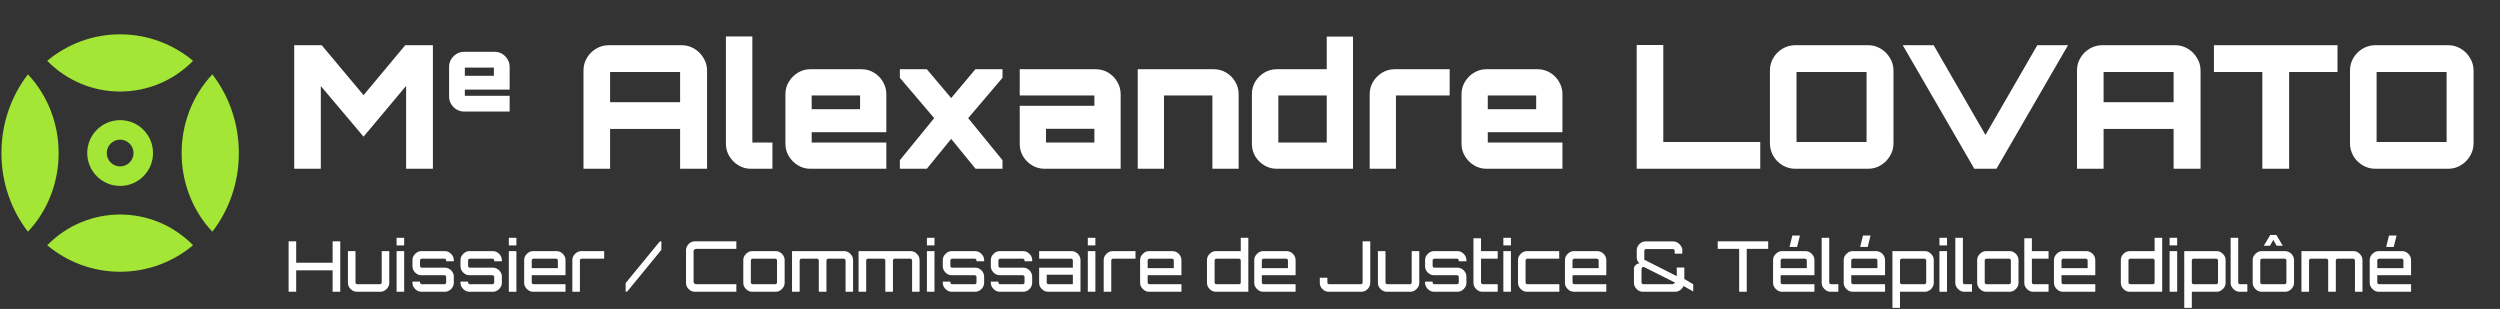 <svg width="874" height="108" viewBox="0 0 874 108" fill="none" xmlns="http://www.w3.org/2000/svg">
<rect x="0" y="0" width="874" height="108" fill="#333333" stroke="none"/>
<path d="M67.5 21.263C60.558 15.475 51.678 12 41.999 12C32.32 12 23.442 15.475 16.5 21.263C30.583 35.579 53.415 35.579 67.498 21.263H67.5Z" fill="#A3E635"/>
<path d="M74.237 81C80.025 73.515 83.5 63.938 83.5 53.5C83.5 43.062 80.025 33.485 74.237 26C59.921 41.188 59.921 65.814 74.237 81Z" fill="#A3E635"/>
<path d="M16.5 85.737C23.443 91.525 32.321 95 42 95C51.679 95 60.559 91.525 67.5 85.737C53.416 71.421 30.584 71.421 16.5 85.737Z" fill="#A3E635"/>
<path d="M9.763 26C3.975 33.487 0.5 43.064 0.5 53.5C0.5 63.936 3.975 73.515 9.763 81C24.079 65.811 24.079 41.187 9.763 26Z" fill="#A3E635"/>
<path d="M42.001 42C35.649 42 30.5 47.149 30.5 53.501C30.5 59.853 35.649 65 42.001 65C48.353 65 53.5 59.851 53.5 53.501C53.5 47.151 48.351 42 42.001 42ZM42.001 58.18C39.413 58.18 37.32 56.085 37.32 53.501C37.32 50.917 39.415 48.82 42.001 48.82C44.587 48.82 46.68 50.915 46.68 53.501C46.68 56.087 44.585 58.18 42.001 58.18Z" fill="#A3E635"/>
<path d="M102.86 59V15.8H112.46L127.1 33.26L141.68 15.8H151.34V59H141.98V30.02L127.1 47.78L112.16 30.08V59H102.86ZM162.22 39C161.284 39 160.42 38.76 159.628 38.28C158.836 37.8 158.2 37.164 157.72 36.372C157.24 35.58 157 34.716 157 33.78V23.34C157 22.404 157.24 21.54 157.72 20.748C158.2 19.956 158.836 19.32 159.628 18.84C160.42 18.36 161.284 18.12 162.22 18.12H172.948C173.908 18.12 174.784 18.36 175.576 18.84C176.368 19.32 176.992 19.956 177.448 20.748C177.928 21.54 178.168 22.404 178.168 23.34V31.332H162.508V33.492H178.168V39H162.22ZM162.508 26.508H172.66V23.628H162.508V26.508ZM203.986 59V24.68C203.986 23.04 204.386 21.56 205.186 20.24C205.986 18.88 207.066 17.8 208.426 17C209.786 16.2 211.266 15.8 212.866 15.8H238.246C239.886 15.8 241.366 16.2 242.686 17C244.046 17.8 245.126 18.88 245.926 20.24C246.766 21.56 247.186 23.04 247.186 24.68V59H237.766V45.08H213.286V59H203.986ZM213.286 35.72H237.766V25.16H213.286V35.72ZM262.482 59C260.922 59 259.482 58.6 258.162 57.8C256.842 57 255.782 55.94 254.982 54.62C254.182 53.3 253.782 51.86 253.782 50.3V12.74H263.022V49.82H270.042V59H262.482ZM283.281 59C281.721 59 280.281 58.6 278.961 57.8C277.641 57 276.581 55.94 275.781 54.62C274.981 53.3 274.581 51.86 274.581 50.3V32.9C274.581 31.34 274.981 29.9 275.781 28.58C276.581 27.26 277.641 26.2 278.961 25.4C280.281 24.6 281.721 24.2 283.281 24.2H301.161C302.761 24.2 304.221 24.6 305.541 25.4C306.861 26.2 307.901 27.26 308.661 28.58C309.461 29.9 309.861 31.34 309.861 32.9V46.22H283.761V49.82H309.861V59H283.281ZM283.761 38.18H300.681V33.38H283.761V38.18ZM314.594 59V56L326.594 41.3L314.594 27.2V24.2H324.014L332.534 34.28L340.994 24.2H350.474V27.2L338.474 41.3L350.474 56V59H341.054L332.534 48.56L324.014 59H314.594ZM365.197 59C363.597 59 362.137 58.6 360.817 57.8C359.497 57 358.437 55.94 357.637 54.62C356.877 53.3 356.497 51.86 356.497 50.3V36.98H382.597V33.38H356.497V24.2H383.077C384.677 24.2 386.137 24.6 387.457 25.4C388.777 26.2 389.817 27.26 390.577 28.58C391.377 29.9 391.777 31.34 391.777 32.9V59H365.197ZM365.677 49.82H382.597V45.02H365.677V49.82ZM397.75 59V24.2H424.33C425.93 24.2 427.39 24.6 428.71 25.4C430.03 26.2 431.07 27.26 431.83 28.58C432.63 29.9 433.03 31.34 433.03 32.9V59H423.85V33.38H406.93V59H397.75ZM446.367 59C444.767 59 443.307 58.6 441.987 57.8C440.667 57 439.607 55.94 438.807 54.62C438.047 53.3 437.667 51.86 437.667 50.3V32.9C437.667 31.34 438.047 29.9 438.807 28.58C439.607 27.26 440.667 26.2 441.987 25.4C443.307 24.6 444.767 24.2 446.367 24.2H463.827V12.8H473.007V59H446.367ZM446.907 49.82H463.827V33.38H446.907V49.82ZM478.841 59V32.9C478.841 31.34 479.241 29.9 480.041 28.58C480.841 27.26 481.901 26.2 483.221 25.4C484.541 24.6 486.001 24.2 487.601 24.2H506.801V33.38H488.021V59H478.841ZM519.649 59C518.089 59 516.649 58.6 515.329 57.8C514.009 57 512.949 55.94 512.149 54.62C511.349 53.3 510.949 51.86 510.949 50.3V32.9C510.949 31.34 511.349 29.9 512.149 28.58C512.949 27.26 514.009 26.2 515.329 25.4C516.649 24.6 518.089 24.2 519.649 24.2H537.529C539.129 24.2 540.589 24.6 541.909 25.4C543.229 26.2 544.269 27.26 545.029 28.58C545.829 29.9 546.229 31.34 546.229 32.9V46.22H520.129V49.82H546.229V59H519.649ZM520.129 38.18H537.049V33.38H520.129V38.18ZM572.187 59V15.74H581.487V49.64H615.387V59H572.187ZM627.645 59C626.045 59 624.565 58.6 623.205 57.8C621.845 57 620.765 55.92 619.965 54.56C619.165 53.2 618.765 51.72 618.765 50.12V24.68C618.765 23.04 619.165 21.56 619.965 20.24C620.765 18.88 621.845 17.8 623.205 17C624.565 16.2 626.045 15.8 627.645 15.8H653.085C654.685 15.8 656.145 16.2 657.465 17C658.825 17.8 659.905 18.88 660.705 20.24C661.545 21.56 661.965 23.04 661.965 24.68V50.12C661.965 51.72 661.545 53.2 660.705 54.56C659.905 55.92 658.825 57 657.465 57.8C656.145 58.6 654.685 59 653.085 59H627.645ZM628.065 49.64H652.545V25.16H628.065V49.64ZM690.223 59L665.203 15.8H676.003L694.123 47.18L712.243 15.8H722.983L697.963 59H690.223ZM726.115 59V24.68C726.115 23.04 726.515 21.56 727.315 20.24C728.115 18.88 729.195 17.8 730.555 17C731.915 16.2 733.395 15.8 734.995 15.8H760.375C762.015 15.8 763.495 16.2 764.815 17C766.175 17.8 767.255 18.88 768.055 20.24C768.895 21.56 769.315 23.04 769.315 24.68V59H759.895V45.08H735.415V59H726.115ZM735.415 35.72H759.895V25.16H735.415V35.72ZM790.911 59V25.16H773.991V15.8H817.191V25.16H800.271V59H790.911ZM830.438 59C828.838 59 827.358 58.6 825.998 57.8C824.638 57 823.558 55.92 822.758 54.56C821.958 53.2 821.558 51.72 821.558 50.12V24.68C821.558 23.04 821.958 21.56 822.758 20.24C823.558 18.88 824.638 17.8 825.998 17C827.358 16.2 828.838 15.8 830.438 15.8H855.878C857.478 15.8 858.938 16.2 860.258 17C861.618 17.8 862.698 18.88 863.498 20.24C864.338 21.56 864.758 23.04 864.758 24.68V50.12C864.758 51.72 864.338 53.2 863.498 54.56C862.698 55.92 861.618 57 860.258 57.8C858.938 58.6 857.478 59 855.878 59H830.438ZM830.858 49.64H855.338V25.16H830.858V49.64Z" fill="white"/>
<path d="M100.897 102V84.36H103.543V91.857H116.283V84.36H118.953V102H116.283V94.503H103.543V102H100.897ZM124.823 102C124.235 102 123.696 101.853 123.206 101.559C122.732 101.265 122.348 100.881 122.054 100.407C121.777 99.934 121.638 99.403 121.638 98.815V87.79H124.284V98.742C124.284 98.905 124.341 99.052 124.455 99.183C124.586 99.297 124.733 99.354 124.896 99.354H132.834C132.998 99.354 133.137 99.297 133.251 99.183C133.382 99.052 133.447 98.905 133.447 98.742V87.79H136.093V98.815C136.093 99.403 135.946 99.934 135.652 100.407C135.374 100.881 134.99 101.265 134.5 101.559C134.027 101.853 133.496 102 132.908 102H124.823ZM138.649 102V87.79H141.295V102H138.649ZM138.649 85.781V83.135H141.295V85.781H138.649ZM147.382 102C146.794 102 146.263 101.853 145.789 101.559C145.316 101.265 144.932 100.881 144.638 100.407C144.344 99.934 144.197 99.403 144.197 98.815V98.448H146.843V98.742C146.843 98.905 146.9 99.052 147.014 99.183C147.145 99.297 147.292 99.354 147.455 99.354H155.393C155.557 99.354 155.696 99.297 155.81 99.183C155.924 99.052 155.981 98.905 155.981 98.742V96.831C155.981 96.667 155.924 96.528 155.81 96.414C155.696 96.283 155.557 96.218 155.393 96.218H147.382C146.794 96.218 146.263 96.079 145.789 95.802C145.316 95.507 144.932 95.124 144.638 94.65C144.344 94.16 144.197 93.621 144.197 93.033V90.975C144.197 90.387 144.344 89.856 144.638 89.382C144.932 88.909 145.316 88.525 145.789 88.231C146.263 87.937 146.794 87.79 147.382 87.79H155.467C156.055 87.79 156.586 87.937 157.059 88.231C157.549 88.525 157.933 88.909 158.211 89.382C158.505 89.856 158.652 90.387 158.652 90.975V91.343H155.981V91.049C155.981 90.885 155.924 90.746 155.81 90.632C155.696 90.501 155.557 90.436 155.393 90.436H147.455C147.292 90.436 147.145 90.501 147.014 90.632C146.9 90.746 146.843 90.885 146.843 91.049V92.96C146.843 93.123 146.9 93.27 147.014 93.4C147.145 93.515 147.292 93.572 147.455 93.572H155.467C156.055 93.572 156.586 93.719 157.059 94.013C157.549 94.291 157.933 94.674 158.211 95.165C158.505 95.638 158.652 96.169 158.652 96.757V98.815C158.652 99.403 158.505 99.934 158.211 100.407C157.933 100.881 157.549 101.265 157.059 101.559C156.586 101.853 156.055 102 155.467 102H147.382ZM164.178 102C163.59 102 163.059 101.853 162.585 101.559C162.112 101.265 161.728 100.881 161.434 100.407C161.14 99.934 160.993 99.403 160.993 98.815V98.448H163.639V98.742C163.639 98.905 163.696 99.052 163.81 99.183C163.941 99.297 164.088 99.354 164.251 99.354H172.189C172.353 99.354 172.492 99.297 172.606 99.183C172.72 99.052 172.777 98.905 172.777 98.742V96.831C172.777 96.667 172.72 96.528 172.606 96.414C172.492 96.283 172.353 96.218 172.189 96.218H164.178C163.59 96.218 163.059 96.079 162.585 95.802C162.112 95.507 161.728 95.124 161.434 94.65C161.14 94.16 160.993 93.621 160.993 93.033V90.975C160.993 90.387 161.14 89.856 161.434 89.382C161.728 88.909 162.112 88.525 162.585 88.231C163.059 87.937 163.59 87.79 164.178 87.79H172.263C172.851 87.79 173.382 87.937 173.855 88.231C174.345 88.525 174.729 88.909 175.007 89.382C175.301 89.856 175.448 90.387 175.448 90.975V91.343H172.777V91.049C172.777 90.885 172.72 90.746 172.606 90.632C172.492 90.501 172.353 90.436 172.189 90.436H164.251C164.088 90.436 163.941 90.501 163.81 90.632C163.696 90.746 163.639 90.885 163.639 91.049V92.96C163.639 93.123 163.696 93.27 163.81 93.4C163.941 93.515 164.088 93.572 164.251 93.572H172.263C172.851 93.572 173.382 93.719 173.855 94.013C174.345 94.291 174.729 94.674 175.007 95.165C175.301 95.638 175.448 96.169 175.448 96.757V98.815C175.448 99.403 175.301 99.934 175.007 100.407C174.729 100.881 174.345 101.265 173.855 101.559C173.382 101.853 172.851 102 172.263 102H164.178ZM177.887 102V87.79H180.533V102H177.887ZM177.887 85.781V83.135H180.533V85.781H177.887ZM186.431 102C185.843 102 185.312 101.853 184.838 101.559C184.364 101.265 183.981 100.881 183.687 100.407C183.393 99.934 183.246 99.403 183.246 98.815V90.975C183.246 90.387 183.393 89.856 183.687 89.382C183.981 88.909 184.364 88.525 184.838 88.231C185.312 87.937 185.843 87.79 186.431 87.79H194.516C195.104 87.79 195.634 87.937 196.108 88.231C196.598 88.509 196.982 88.892 197.26 89.382C197.554 89.873 197.701 90.403 197.701 90.975V96.218H185.892V98.742C185.892 98.905 185.949 99.052 186.063 99.183C186.194 99.297 186.341 99.354 186.504 99.354H197.701V102H186.431ZM185.892 93.743H195.03V91.049C195.03 90.885 194.973 90.746 194.859 90.632C194.744 90.501 194.605 90.436 194.442 90.436H186.504C186.341 90.436 186.194 90.501 186.063 90.632C185.949 90.746 185.892 90.885 185.892 91.049V93.743ZM200.09 102V90.975C200.09 90.387 200.237 89.856 200.531 89.382C200.825 88.909 201.209 88.525 201.682 88.231C202.172 87.937 202.703 87.79 203.275 87.79H211.213V90.436H203.348C203.185 90.436 203.038 90.501 202.907 90.632C202.793 90.746 202.736 90.885 202.736 91.049V102H200.09ZM218.726 102V98.962L230.608 84.483L231.221 84.36V87.349L219.338 101.853L218.726 102ZM243.018 102C242.43 102 241.891 101.861 241.401 101.583C240.927 101.289 240.543 100.906 240.249 100.432C239.972 99.942 239.833 99.403 239.833 98.815V87.545C239.833 86.957 239.972 86.426 240.249 85.953C240.543 85.463 240.927 85.079 241.401 84.801C241.891 84.507 242.43 84.36 243.018 84.36H257.424V87.006H243.385C243.124 87.006 242.904 87.096 242.724 87.275C242.561 87.439 242.479 87.651 242.479 87.912V98.448C242.479 98.709 242.561 98.929 242.724 99.109C242.904 99.272 243.124 99.354 243.385 99.354H257.424V102H243.018ZM263.041 102C262.453 102 261.922 101.853 261.448 101.559C260.975 101.265 260.591 100.881 260.297 100.407C260.003 99.934 259.856 99.403 259.856 98.815V90.975C259.856 90.387 260.003 89.856 260.297 89.382C260.591 88.909 260.975 88.525 261.448 88.231C261.922 87.937 262.453 87.79 263.041 87.79H271.126C271.714 87.79 272.245 87.937 272.718 88.231C273.208 88.509 273.592 88.892 273.87 89.382C274.164 89.873 274.311 90.403 274.311 90.975V98.815C274.311 99.403 274.164 99.934 273.87 100.407C273.592 100.881 273.208 101.265 272.718 101.559C272.245 101.853 271.714 102 271.126 102H263.041ZM263.114 99.354H271.052C271.216 99.354 271.355 99.297 271.469 99.183C271.583 99.052 271.64 98.905 271.64 98.742V91.049C271.64 90.885 271.583 90.746 271.469 90.632C271.355 90.501 271.216 90.436 271.052 90.436H263.114C262.951 90.436 262.804 90.501 262.673 90.632C262.559 90.746 262.502 90.885 262.502 91.049V98.742C262.502 98.905 262.559 99.052 262.673 99.183C262.804 99.297 262.951 99.354 263.114 99.354ZM276.893 102V87.79H295.047C295.652 87.79 296.191 87.937 296.664 88.231C297.138 88.525 297.514 88.909 297.791 89.382C298.085 89.856 298.232 90.387 298.232 90.975V102H295.611V91.049C295.611 90.885 295.545 90.746 295.415 90.632C295.3 90.501 295.162 90.436 294.998 90.436H289.535C289.355 90.436 289.208 90.501 289.094 90.632C288.979 90.746 288.922 90.885 288.922 91.049V102H286.252V91.049C286.252 90.885 286.186 90.746 286.056 90.632C285.941 90.501 285.803 90.436 285.639 90.436H280.151C279.988 90.436 279.849 90.501 279.735 90.632C279.62 90.746 279.563 90.885 279.563 91.049V102H276.893ZM300.149 102V87.79H318.303C318.908 87.79 319.447 87.937 319.92 88.231C320.394 88.525 320.77 88.909 321.047 89.382C321.341 89.856 321.488 90.387 321.488 90.975V102H318.867V91.049C318.867 90.885 318.801 90.746 318.671 90.632C318.556 90.501 318.418 90.436 318.254 90.436H312.791C312.611 90.436 312.464 90.501 312.35 90.632C312.235 90.746 312.178 90.885 312.178 91.049V102H309.508V91.049C309.508 90.885 309.442 90.746 309.312 90.632C309.197 90.501 309.059 90.436 308.895 90.436H303.407C303.244 90.436 303.105 90.501 302.991 90.632C302.876 90.746 302.819 90.885 302.819 91.049V102H300.149ZM324.049 102V87.79H326.695V102H324.049ZM324.049 85.781V83.135H326.695V85.781H324.049ZM332.783 102C332.195 102 331.664 101.853 331.19 101.559C330.717 101.265 330.333 100.881 330.039 100.407C329.745 99.934 329.598 99.403 329.598 98.815V98.448H332.244V98.742C332.244 98.905 332.301 99.052 332.415 99.183C332.546 99.297 332.693 99.354 332.856 99.354H340.794C340.958 99.354 341.097 99.297 341.211 99.183C341.325 99.052 341.382 98.905 341.382 98.742V96.831C341.382 96.667 341.325 96.528 341.211 96.414C341.097 96.283 340.958 96.218 340.794 96.218H332.783C332.195 96.218 331.664 96.079 331.19 95.802C330.717 95.507 330.333 95.124 330.039 94.65C329.745 94.16 329.598 93.621 329.598 93.033V90.975C329.598 90.387 329.745 89.856 330.039 89.382C330.333 88.909 330.717 88.525 331.19 88.231C331.664 87.937 332.195 87.79 332.783 87.79H340.868C341.456 87.79 341.987 87.937 342.46 88.231C342.95 88.525 343.334 88.909 343.612 89.382C343.906 89.856 344.053 90.387 344.053 90.975V91.343H341.382V91.049C341.382 90.885 341.325 90.746 341.211 90.632C341.097 90.501 340.958 90.436 340.794 90.436H332.856C332.693 90.436 332.546 90.501 332.415 90.632C332.301 90.746 332.244 90.885 332.244 91.049V92.96C332.244 93.123 332.301 93.27 332.415 93.4C332.546 93.515 332.693 93.572 332.856 93.572H340.868C341.456 93.572 341.987 93.719 342.46 94.013C342.95 94.291 343.334 94.674 343.612 95.165C343.906 95.638 344.053 96.169 344.053 96.757V98.815C344.053 99.403 343.906 99.934 343.612 100.407C343.334 100.881 342.95 101.265 342.46 101.559C341.987 101.853 341.456 102 340.868 102H332.783ZM349.579 102C348.991 102 348.46 101.853 347.986 101.559C347.513 101.265 347.129 100.881 346.835 100.407C346.541 99.934 346.394 99.403 346.394 98.815V98.448H349.04V98.742C349.04 98.905 349.097 99.052 349.211 99.183C349.342 99.297 349.489 99.354 349.652 99.354H357.59C357.754 99.354 357.892 99.297 358.007 99.183C358.121 99.052 358.178 98.905 358.178 98.742V96.831C358.178 96.667 358.121 96.528 358.007 96.414C357.892 96.283 357.754 96.218 357.59 96.218H349.579C348.991 96.218 348.46 96.079 347.986 95.802C347.513 95.507 347.129 95.124 346.835 94.65C346.541 94.16 346.394 93.621 346.394 93.033V90.975C346.394 90.387 346.541 89.856 346.835 89.382C347.129 88.909 347.513 88.525 347.986 88.231C348.46 87.937 348.991 87.79 349.579 87.79H357.664C358.252 87.79 358.783 87.937 359.256 88.231C359.746 88.525 360.13 88.909 360.408 89.382C360.702 89.856 360.849 90.387 360.849 90.975V91.343H358.178V91.049C358.178 90.885 358.121 90.746 358.007 90.632C357.892 90.501 357.754 90.436 357.59 90.436H349.652C349.489 90.436 349.342 90.501 349.211 90.632C349.097 90.746 349.04 90.885 349.04 91.049V92.96C349.04 93.123 349.097 93.27 349.211 93.4C349.342 93.515 349.489 93.572 349.652 93.572H357.664C358.252 93.572 358.783 93.719 359.256 94.013C359.746 94.291 360.13 94.674 360.408 95.165C360.702 95.638 360.849 96.169 360.849 96.757V98.815C360.849 99.403 360.702 99.934 360.408 100.407C360.13 100.881 359.746 101.265 359.256 101.559C358.783 101.853 358.252 102 357.664 102H349.579ZM366.473 102C365.885 102 365.346 101.853 364.856 101.559C364.382 101.265 363.998 100.881 363.704 100.407C363.427 99.934 363.288 99.403 363.288 98.815V93.572H375.072V91.049C375.072 90.885 375.015 90.746 374.901 90.632C374.786 90.501 374.648 90.436 374.484 90.436H363.288V87.79H374.558C375.146 87.79 375.677 87.937 376.15 88.231C376.64 88.509 377.024 88.892 377.302 89.382C377.596 89.873 377.743 90.403 377.743 90.975V102H366.473ZM366.546 99.354H375.072V96.046H365.934V98.742C365.934 98.905 365.991 99.052 366.105 99.183C366.236 99.297 366.383 99.354 366.546 99.354ZM380.299 102V87.79H382.945V102H380.299ZM380.299 85.781V83.135H382.945V85.781H380.299ZM385.85 102V90.975C385.85 90.387 385.997 89.856 386.291 89.382C386.585 88.909 386.969 88.525 387.442 88.231C387.932 87.937 388.463 87.79 389.035 87.79H396.973V90.436H389.108C388.945 90.436 388.798 90.501 388.667 90.632C388.553 90.746 388.496 90.885 388.496 91.049V102H385.85ZM401.763 102C401.175 102 400.644 101.853 400.17 101.559C399.696 101.265 399.313 100.881 399.019 100.407C398.725 99.934 398.578 99.403 398.578 98.815V90.975C398.578 90.387 398.725 89.856 399.019 89.382C399.313 88.909 399.696 88.525 400.17 88.231C400.644 87.937 401.175 87.79 401.763 87.79H409.848C410.436 87.79 410.966 87.937 411.44 88.231C411.93 88.509 412.314 88.892 412.592 89.382C412.886 89.873 413.033 90.403 413.033 90.975V96.218H401.224V98.742C401.224 98.905 401.281 99.052 401.395 99.183C401.526 99.297 401.673 99.354 401.836 99.354H413.033V102H401.763ZM401.224 93.743H410.362V91.049C410.362 90.885 410.305 90.746 410.191 90.632C410.076 90.501 409.937 90.436 409.774 90.436H401.836C401.673 90.436 401.526 90.501 401.395 90.632C401.281 90.746 401.224 90.885 401.224 91.049V93.743ZM425.146 102C424.558 102 424.019 101.861 423.529 101.583C423.055 101.289 422.671 100.897 422.377 100.407C422.1 99.918 421.961 99.387 421.961 98.815V90.975C421.961 90.387 422.1 89.856 422.377 89.382C422.671 88.909 423.055 88.525 423.529 88.231C424.019 87.937 424.558 87.79 425.146 87.79H433.77V83.135H436.416V102H425.146ZM425.244 99.354H433.182C433.345 99.354 433.484 99.297 433.598 99.183C433.713 99.052 433.77 98.905 433.77 98.742V91.049C433.77 90.885 433.713 90.746 433.598 90.632C433.484 90.501 433.345 90.436 433.182 90.436H425.244C425.081 90.436 424.934 90.501 424.803 90.632C424.689 90.746 424.631 90.885 424.631 91.049V98.742C424.631 98.905 424.689 99.052 424.803 99.183C424.934 99.297 425.081 99.354 425.244 99.354ZM441.671 102C441.083 102 440.552 101.853 440.078 101.559C439.605 101.265 439.221 100.881 438.927 100.407C438.633 99.934 438.486 99.403 438.486 98.815V90.975C438.486 90.387 438.633 89.856 438.927 89.382C439.221 88.909 439.605 88.525 440.078 88.231C440.552 87.937 441.083 87.79 441.671 87.79H449.756C450.344 87.79 450.875 87.937 451.348 88.231C451.838 88.509 452.222 88.892 452.5 89.382C452.794 89.873 452.941 90.403 452.941 90.975V96.218H441.132V98.742C441.132 98.905 441.189 99.052 441.303 99.183C441.434 99.297 441.581 99.354 441.744 99.354H452.941V102H441.671ZM441.132 93.743H450.27V91.049C450.27 90.885 450.213 90.746 450.099 90.632C449.984 90.501 449.846 90.436 449.682 90.436H441.744C441.581 90.436 441.434 90.501 441.303 90.632C441.189 90.746 441.132 90.885 441.132 91.049V93.743ZM464.589 102C464.001 102 463.462 101.861 462.972 101.583C462.498 101.289 462.114 100.906 461.82 100.432C461.542 99.942 461.404 99.403 461.404 98.815V97.1H464.05V98.742C464.05 98.905 464.107 99.052 464.221 99.183C464.352 99.297 464.499 99.354 464.662 99.354H475.785C475.948 99.354 476.087 99.297 476.202 99.183C476.316 99.052 476.373 98.905 476.373 98.742V84.36H479.044V98.815C479.044 99.403 478.897 99.942 478.603 100.432C478.325 100.906 477.941 101.289 477.451 101.583C476.961 101.861 476.43 102 475.859 102H464.589ZM484.906 102C484.318 102 483.779 101.853 483.289 101.559C482.815 101.265 482.431 100.881 482.137 100.407C481.86 99.934 481.721 99.403 481.721 98.815V87.79H484.367V98.742C484.367 98.905 484.424 99.052 484.538 99.183C484.669 99.297 484.816 99.354 484.979 99.354H492.917C493.081 99.354 493.22 99.297 493.334 99.183C493.465 99.052 493.53 98.905 493.53 98.742V87.79H496.176V98.815C496.176 99.403 496.029 99.934 495.735 100.407C495.457 100.881 495.073 101.265 494.583 101.559C494.11 101.853 493.579 102 492.991 102H484.906ZM501.388 102C500.8 102 500.269 101.853 499.795 101.559C499.322 101.265 498.938 100.881 498.644 100.407C498.35 99.934 498.203 99.403 498.203 98.815V98.448H500.849V98.742C500.849 98.905 500.906 99.052 501.02 99.183C501.151 99.297 501.298 99.354 501.461 99.354H509.399C509.563 99.354 509.702 99.297 509.816 99.183C509.93 99.052 509.987 98.905 509.987 98.742V96.831C509.987 96.667 509.93 96.528 509.816 96.414C509.702 96.283 509.563 96.218 509.399 96.218H501.388C500.8 96.218 500.269 96.079 499.795 95.802C499.322 95.507 498.938 95.124 498.644 94.65C498.35 94.16 498.203 93.621 498.203 93.033V90.975C498.203 90.387 498.35 89.856 498.644 89.382C498.938 88.909 499.322 88.525 499.795 88.231C500.269 87.937 500.8 87.79 501.388 87.79H509.473C510.061 87.79 510.592 87.937 511.065 88.231C511.555 88.525 511.939 88.909 512.217 89.382C512.511 89.856 512.658 90.387 512.658 90.975V91.343H509.987V91.049C509.987 90.885 509.93 90.746 509.816 90.632C509.702 90.501 509.563 90.436 509.399 90.436H501.461C501.298 90.436 501.151 90.501 501.02 90.632C500.906 90.746 500.849 90.885 500.849 91.049V92.96C500.849 93.123 500.906 93.27 501.02 93.4C501.151 93.515 501.298 93.572 501.461 93.572H509.473C510.061 93.572 510.592 93.719 511.065 94.013C511.555 94.291 511.939 94.674 512.217 95.165C512.511 95.638 512.658 96.169 512.658 96.757V98.815C512.658 99.403 512.511 99.934 512.217 100.407C511.939 100.881 511.555 101.265 511.065 101.559C510.592 101.853 510.061 102 509.473 102H501.388ZM518.306 102C517.718 102 517.179 101.853 516.689 101.559C516.216 101.265 515.832 100.881 515.538 100.407C515.26 99.934 515.121 99.403 515.121 98.815V83.306H517.767V87.79H523.598V90.436H517.767V98.742C517.767 98.905 517.824 99.052 517.939 99.183C518.069 99.297 518.216 99.354 518.38 99.354H523.598V102H518.306ZM525.576 102V87.79H528.222V102H525.576ZM525.576 85.781V83.135H528.222V85.781H525.576ZM533.881 102C533.293 102 532.762 101.853 532.288 101.559C531.815 101.265 531.431 100.881 531.137 100.407C530.843 99.934 530.696 99.403 530.696 98.815V90.975C530.696 90.387 530.843 89.856 531.137 89.382C531.431 88.909 531.815 88.525 532.288 88.231C532.762 87.937 533.293 87.79 533.881 87.79H545.102V90.436H533.954C533.791 90.436 533.644 90.501 533.513 90.632C533.399 90.746 533.342 90.885 533.342 91.049V98.742C533.342 98.905 533.399 99.052 533.513 99.183C533.644 99.297 533.791 99.354 533.954 99.354H545.151V102H533.881ZM550.294 102C549.706 102 549.175 101.853 548.701 101.559C548.228 101.265 547.844 100.881 547.55 100.407C547.256 99.934 547.109 99.403 547.109 98.815V90.975C547.109 90.387 547.256 89.856 547.55 89.382C547.844 88.909 548.228 88.525 548.701 88.231C549.175 87.937 549.706 87.79 550.294 87.79H558.379C558.967 87.79 559.498 87.937 559.971 88.231C560.461 88.509 560.845 88.892 561.123 89.382C561.417 89.873 561.564 90.403 561.564 90.975V96.218H549.755V98.742C549.755 98.905 549.812 99.052 549.926 99.183C550.057 99.297 550.204 99.354 550.367 99.354H561.564V102H550.294ZM549.755 93.743H558.893V91.049C558.893 90.885 558.836 90.746 558.722 90.632C558.608 90.501 558.469 90.436 558.305 90.436H550.367C550.204 90.436 550.057 90.501 549.926 90.632C549.812 90.746 549.755 90.885 549.755 91.049V93.743ZM574.412 102C573.841 102 573.31 101.861 572.82 101.583C572.346 101.289 571.962 100.906 571.668 100.432C571.374 99.942 571.227 99.403 571.227 98.815V93.817C571.227 93.458 571.399 93.098 571.742 92.739C572.085 92.363 572.558 92.135 573.163 92.053C572.526 91.514 572.207 90.861 572.207 90.093V87.57C572.207 86.981 572.346 86.451 572.624 85.977C572.918 85.487 573.302 85.103 573.775 84.826C574.265 84.531 574.804 84.385 575.392 84.385H584.923C585.429 84.385 585.903 84.507 586.344 84.752C586.785 84.997 587.16 85.324 587.471 85.732C587.797 86.124 588.018 86.557 588.132 87.031V88.672H585.462V87.668C585.462 87.504 585.405 87.365 585.29 87.251C585.176 87.137 585.029 87.079 584.849 87.079H575.441C575.278 87.079 575.139 87.137 575.025 87.251C574.91 87.365 574.853 87.504 574.853 87.668V90.803L586.197 96.537V93.523H588.843V97.541L591.954 99.379V101.902L588.573 99.991C588.279 100.595 587.871 101.085 587.348 101.461C586.826 101.82 586.27 102 585.682 102H574.412ZM574.486 99.354H584.604C584.768 99.354 584.939 99.305 585.119 99.207C585.298 99.093 585.454 98.954 585.584 98.79L574.853 93.4L574.486 93.327C574.322 93.327 574.175 93.409 574.045 93.572C573.93 93.735 573.873 93.997 573.873 94.356V98.742C573.873 98.905 573.93 99.052 574.045 99.183C574.175 99.297 574.322 99.354 574.486 99.354ZM608.014 102V87.006H600.517V84.36H618.157V87.006H610.66V102H608.014ZM623.052 102C622.464 102 621.933 101.853 621.46 101.559C620.986 101.265 620.602 100.881 620.308 100.407C620.014 99.934 619.867 99.403 619.867 98.815V90.975C619.867 90.387 620.014 89.856 620.308 89.382C620.602 88.909 620.986 88.525 621.46 88.231C621.933 87.937 622.464 87.79 623.052 87.79H631.137C631.725 87.79 632.256 87.937 632.73 88.231C633.22 88.509 633.604 88.892 633.881 89.382C634.175 89.873 634.322 90.403 634.322 90.975V96.218H622.513V98.742C622.513 98.905 622.57 99.052 622.685 99.183C622.815 99.297 622.962 99.354 623.126 99.354H634.322V102H623.052ZM622.513 93.743H631.652V91.049C631.652 90.885 631.595 90.746 631.48 90.632C631.366 90.501 631.227 90.436 631.064 90.436H623.126C622.962 90.436 622.815 90.501 622.685 90.632C622.57 90.746 622.513 90.885 622.513 91.049V93.743ZM625.625 86.32L626.605 82.351H629.251L628.271 86.32H625.625ZM640.04 102C639.452 102 638.921 101.853 638.448 101.559C637.974 101.265 637.59 100.881 637.296 100.407C637.002 99.934 636.855 99.403 636.855 98.815V83.135H639.501V98.742C639.501 98.905 639.558 99.052 639.673 99.183C639.803 99.297 639.95 99.354 640.114 99.354H642.686V102H640.04ZM647.744 102C647.156 102 646.625 101.853 646.151 101.559C645.677 101.265 645.294 100.881 645 100.407C644.706 99.934 644.559 99.403 644.559 98.815V90.975C644.559 90.387 644.706 89.856 645 89.382C645.294 88.909 645.677 88.525 646.151 88.231C646.625 87.937 647.156 87.79 647.744 87.79H655.829C656.417 87.79 656.947 87.937 657.421 88.231C657.911 88.509 658.295 88.892 658.573 89.382C658.867 89.873 659.014 90.403 659.014 90.975V96.218H647.205V98.742C647.205 98.905 647.262 99.052 647.376 99.183C647.507 99.297 647.654 99.354 647.817 99.354H659.014V102H647.744ZM647.205 93.743H656.343V91.049C656.343 90.885 656.286 90.746 656.172 90.632C656.057 90.501 655.918 90.436 655.755 90.436H647.817C647.654 90.436 647.507 90.501 647.376 90.632C647.262 90.746 647.205 90.885 647.205 91.049V93.743ZM650.316 86.32L651.296 82.351H653.942L652.962 86.32H650.316ZM661.595 107.635V87.79H672.865C673.453 87.79 673.984 87.937 674.458 88.231C674.948 88.525 675.332 88.909 675.609 89.382C675.903 89.856 676.05 90.387 676.05 90.975V98.815C676.05 99.403 675.903 99.934 675.609 100.407C675.332 100.881 674.948 101.265 674.458 101.559C673.984 101.853 673.453 102 672.865 102H664.241V107.635H661.595ZM664.854 99.354H672.792C672.955 99.354 673.094 99.297 673.208 99.183C673.339 99.052 673.404 98.905 673.404 98.742V91.049C673.404 90.885 673.339 90.746 673.208 90.632C673.094 90.501 672.955 90.436 672.792 90.436H664.854C664.691 90.436 664.544 90.501 664.413 90.632C664.299 90.746 664.241 90.885 664.241 91.049V98.742C664.241 98.905 664.299 99.052 664.413 99.183C664.544 99.297 664.691 99.354 664.854 99.354ZM678.031 102V87.79H680.677V102H678.031ZM678.031 85.781V83.135H680.677V85.781H678.031ZM686.767 102C686.179 102 685.648 101.853 685.175 101.559C684.701 101.265 684.317 100.881 684.023 100.407C683.729 99.934 683.582 99.403 683.582 98.815V83.135H686.228V98.742C686.228 98.905 686.285 99.052 686.4 99.183C686.53 99.297 686.677 99.354 686.841 99.354H689.413V102H686.767ZM694.399 102C693.811 102 693.28 101.853 692.806 101.559C692.333 101.265 691.949 100.881 691.655 100.407C691.361 99.934 691.214 99.403 691.214 98.815V90.975C691.214 90.387 691.361 89.856 691.655 89.382C691.949 88.909 692.333 88.525 692.806 88.231C693.28 87.937 693.811 87.79 694.399 87.79H702.484C703.072 87.79 703.603 87.937 704.076 88.231C704.566 88.509 704.95 88.892 705.228 89.382C705.522 89.873 705.669 90.403 705.669 90.975V98.815C705.669 99.403 705.522 99.934 705.228 100.407C704.95 100.881 704.566 101.265 704.076 101.559C703.603 101.853 703.072 102 702.484 102H694.399ZM694.472 99.354H702.41C702.574 99.354 702.713 99.297 702.827 99.183C702.941 99.052 702.998 98.905 702.998 98.742V91.049C702.998 90.885 702.941 90.746 702.827 90.632C702.713 90.501 702.574 90.436 702.41 90.436H694.472C694.309 90.436 694.162 90.501 694.031 90.632C693.917 90.746 693.86 90.885 693.86 91.049V98.742C693.86 98.905 693.917 99.052 694.031 99.183C694.162 99.297 694.309 99.354 694.472 99.354ZM710.885 102C710.297 102 709.758 101.853 709.268 101.559C708.794 101.265 708.41 100.881 708.116 100.407C707.839 99.934 707.7 99.403 707.7 98.815V83.306H710.346V87.79H716.177V90.436H710.346V98.742C710.346 98.905 710.403 99.052 710.517 99.183C710.648 99.297 710.795 99.354 710.958 99.354H716.177V102H710.885ZM721.244 102C720.656 102 720.125 101.853 719.651 101.559C719.177 101.265 718.794 100.881 718.5 100.407C718.206 99.934 718.059 99.403 718.059 98.815V90.975C718.059 90.387 718.206 89.856 718.5 89.382C718.794 88.909 719.177 88.525 719.651 88.231C720.125 87.937 720.656 87.79 721.244 87.79H729.329C729.917 87.79 730.447 87.937 730.921 88.231C731.411 88.509 731.795 88.892 732.073 89.382C732.367 89.873 732.514 90.403 732.514 90.975V96.218H720.705V98.742C720.705 98.905 720.762 99.052 720.876 99.183C721.007 99.297 721.154 99.354 721.317 99.354H732.514V102H721.244ZM720.705 93.743H729.843V91.049C729.843 90.885 729.786 90.746 729.672 90.632C729.557 90.501 729.418 90.436 729.255 90.436H721.317C721.154 90.436 721.007 90.501 720.876 90.632C720.762 90.746 720.705 90.885 720.705 91.049V93.743ZM744.627 102C744.039 102 743.5 101.861 743.01 101.583C742.536 101.289 742.152 100.897 741.858 100.407C741.581 99.918 741.442 99.387 741.442 98.815V90.975C741.442 90.387 741.581 89.856 741.858 89.382C742.152 88.909 742.536 88.525 743.01 88.231C743.5 87.937 744.039 87.79 744.627 87.79H753.251V83.135H755.897V102H744.627ZM744.725 99.354H752.663C752.826 99.354 752.965 99.297 753.079 99.183C753.194 99.052 753.251 98.905 753.251 98.742V91.049C753.251 90.885 753.194 90.746 753.079 90.632C752.965 90.501 752.826 90.436 752.663 90.436H744.725C744.562 90.436 744.415 90.501 744.284 90.632C744.17 90.746 744.112 90.885 744.112 91.049V98.742C744.112 98.905 744.17 99.052 744.284 99.183C744.415 99.297 744.562 99.354 744.725 99.354ZM758.494 102V87.79H761.14V102H758.494ZM758.494 85.781V83.135H761.14V85.781H758.494ZM763.615 107.635V87.79H774.885C775.473 87.79 776.004 87.937 776.477 88.231C776.967 88.525 777.351 88.909 777.629 89.382C777.923 89.856 778.07 90.387 778.07 90.975V98.815C778.07 99.403 777.923 99.934 777.629 100.407C777.351 100.881 776.967 101.265 776.477 101.559C776.004 101.853 775.473 102 774.885 102H766.261V107.635H763.615ZM766.873 99.354H774.811C774.975 99.354 775.114 99.297 775.228 99.183C775.359 99.052 775.424 98.905 775.424 98.742V91.049C775.424 90.885 775.359 90.746 775.228 90.632C775.114 90.501 774.975 90.436 774.811 90.436H766.873C766.71 90.436 766.563 90.501 766.432 90.632C766.318 90.746 766.261 90.885 766.261 91.049V98.742C766.261 98.905 766.318 99.052 766.432 99.183C766.563 99.297 766.71 99.354 766.873 99.354ZM783.021 102C782.433 102 781.902 101.853 781.428 101.559C780.954 101.265 780.571 100.881 780.277 100.407C779.983 99.934 779.836 99.403 779.836 98.815V83.135H782.482V98.742C782.482 98.905 782.539 99.052 782.653 99.183C782.784 99.297 782.931 99.354 783.094 99.354H785.667V102H783.021ZM790.724 102C790.136 102 789.605 101.853 789.132 101.559C788.658 101.265 788.274 100.881 787.98 100.407C787.686 99.934 787.539 99.403 787.539 98.815V90.975C787.539 90.387 787.686 89.856 787.98 89.382C788.274 88.909 788.658 88.525 789.132 88.231C789.605 87.937 790.136 87.79 790.724 87.79H798.809C799.397 87.79 799.928 87.937 800.402 88.231C800.892 88.509 801.275 88.892 801.553 89.382C801.847 89.873 801.994 90.403 801.994 90.975V98.815C801.994 99.403 801.847 99.934 801.553 100.407C801.275 100.881 800.892 101.265 800.402 101.559C799.928 101.853 799.397 102 798.809 102H790.724ZM790.798 99.354H798.736C798.899 99.354 799.038 99.297 799.152 99.183C799.266 99.052 799.324 98.905 799.324 98.742V91.049C799.324 90.885 799.266 90.746 799.152 90.632C799.038 90.501 798.899 90.436 798.736 90.436H790.798C790.634 90.436 790.487 90.501 790.357 90.632C790.242 90.746 790.185 90.885 790.185 91.049V98.742C790.185 98.905 790.242 99.052 790.357 99.183C790.487 99.297 790.634 99.354 790.798 99.354ZM791.435 85.903L793.689 82.13H795.82L798.05 85.903H795.894L794.742 83.87L793.591 85.903H791.435ZM804.576 102V87.79H822.73C823.335 87.79 823.874 87.937 824.347 88.231C824.821 88.525 825.197 88.909 825.474 89.382C825.768 89.856 825.915 90.387 825.915 90.975V102H823.294V91.049C823.294 90.885 823.229 90.746 823.098 90.632C822.984 90.501 822.845 90.436 822.681 90.436H817.218C817.038 90.436 816.891 90.501 816.777 90.632C816.663 90.746 816.605 90.885 816.605 91.049V102H813.935V91.049C813.935 90.885 813.87 90.746 813.739 90.632C813.625 90.501 813.486 90.436 813.322 90.436H807.834C807.671 90.436 807.532 90.501 807.418 90.632C807.304 90.746 807.246 90.885 807.246 91.049V102H804.576ZM831.637 102C831.049 102 830.518 101.853 830.045 101.559C829.571 101.265 829.187 100.881 828.893 100.407C828.599 99.934 828.452 99.403 828.452 98.815V90.975C828.452 90.387 828.599 89.856 828.893 89.382C829.187 88.909 829.571 88.525 830.045 88.231C830.518 87.937 831.049 87.79 831.637 87.79H839.722C840.31 87.79 840.841 87.937 841.315 88.231C841.805 88.509 842.188 88.892 842.466 89.382C842.76 89.873 842.907 90.403 842.907 90.975V96.218H831.098V98.742C831.098 98.905 831.155 99.052 831.27 99.183C831.4 99.297 831.547 99.354 831.711 99.354H842.907V102H831.637ZM831.098 93.743H840.237V91.049C840.237 90.885 840.179 90.746 840.065 90.632C839.951 90.501 839.812 90.436 839.649 90.436H831.711C831.547 90.436 831.4 90.501 831.27 90.632C831.155 90.746 831.098 90.885 831.098 91.049V93.743ZM834.21 86.32L835.19 82.351H837.836L836.856 86.32H834.21Z" fill="white"/>
</svg>
